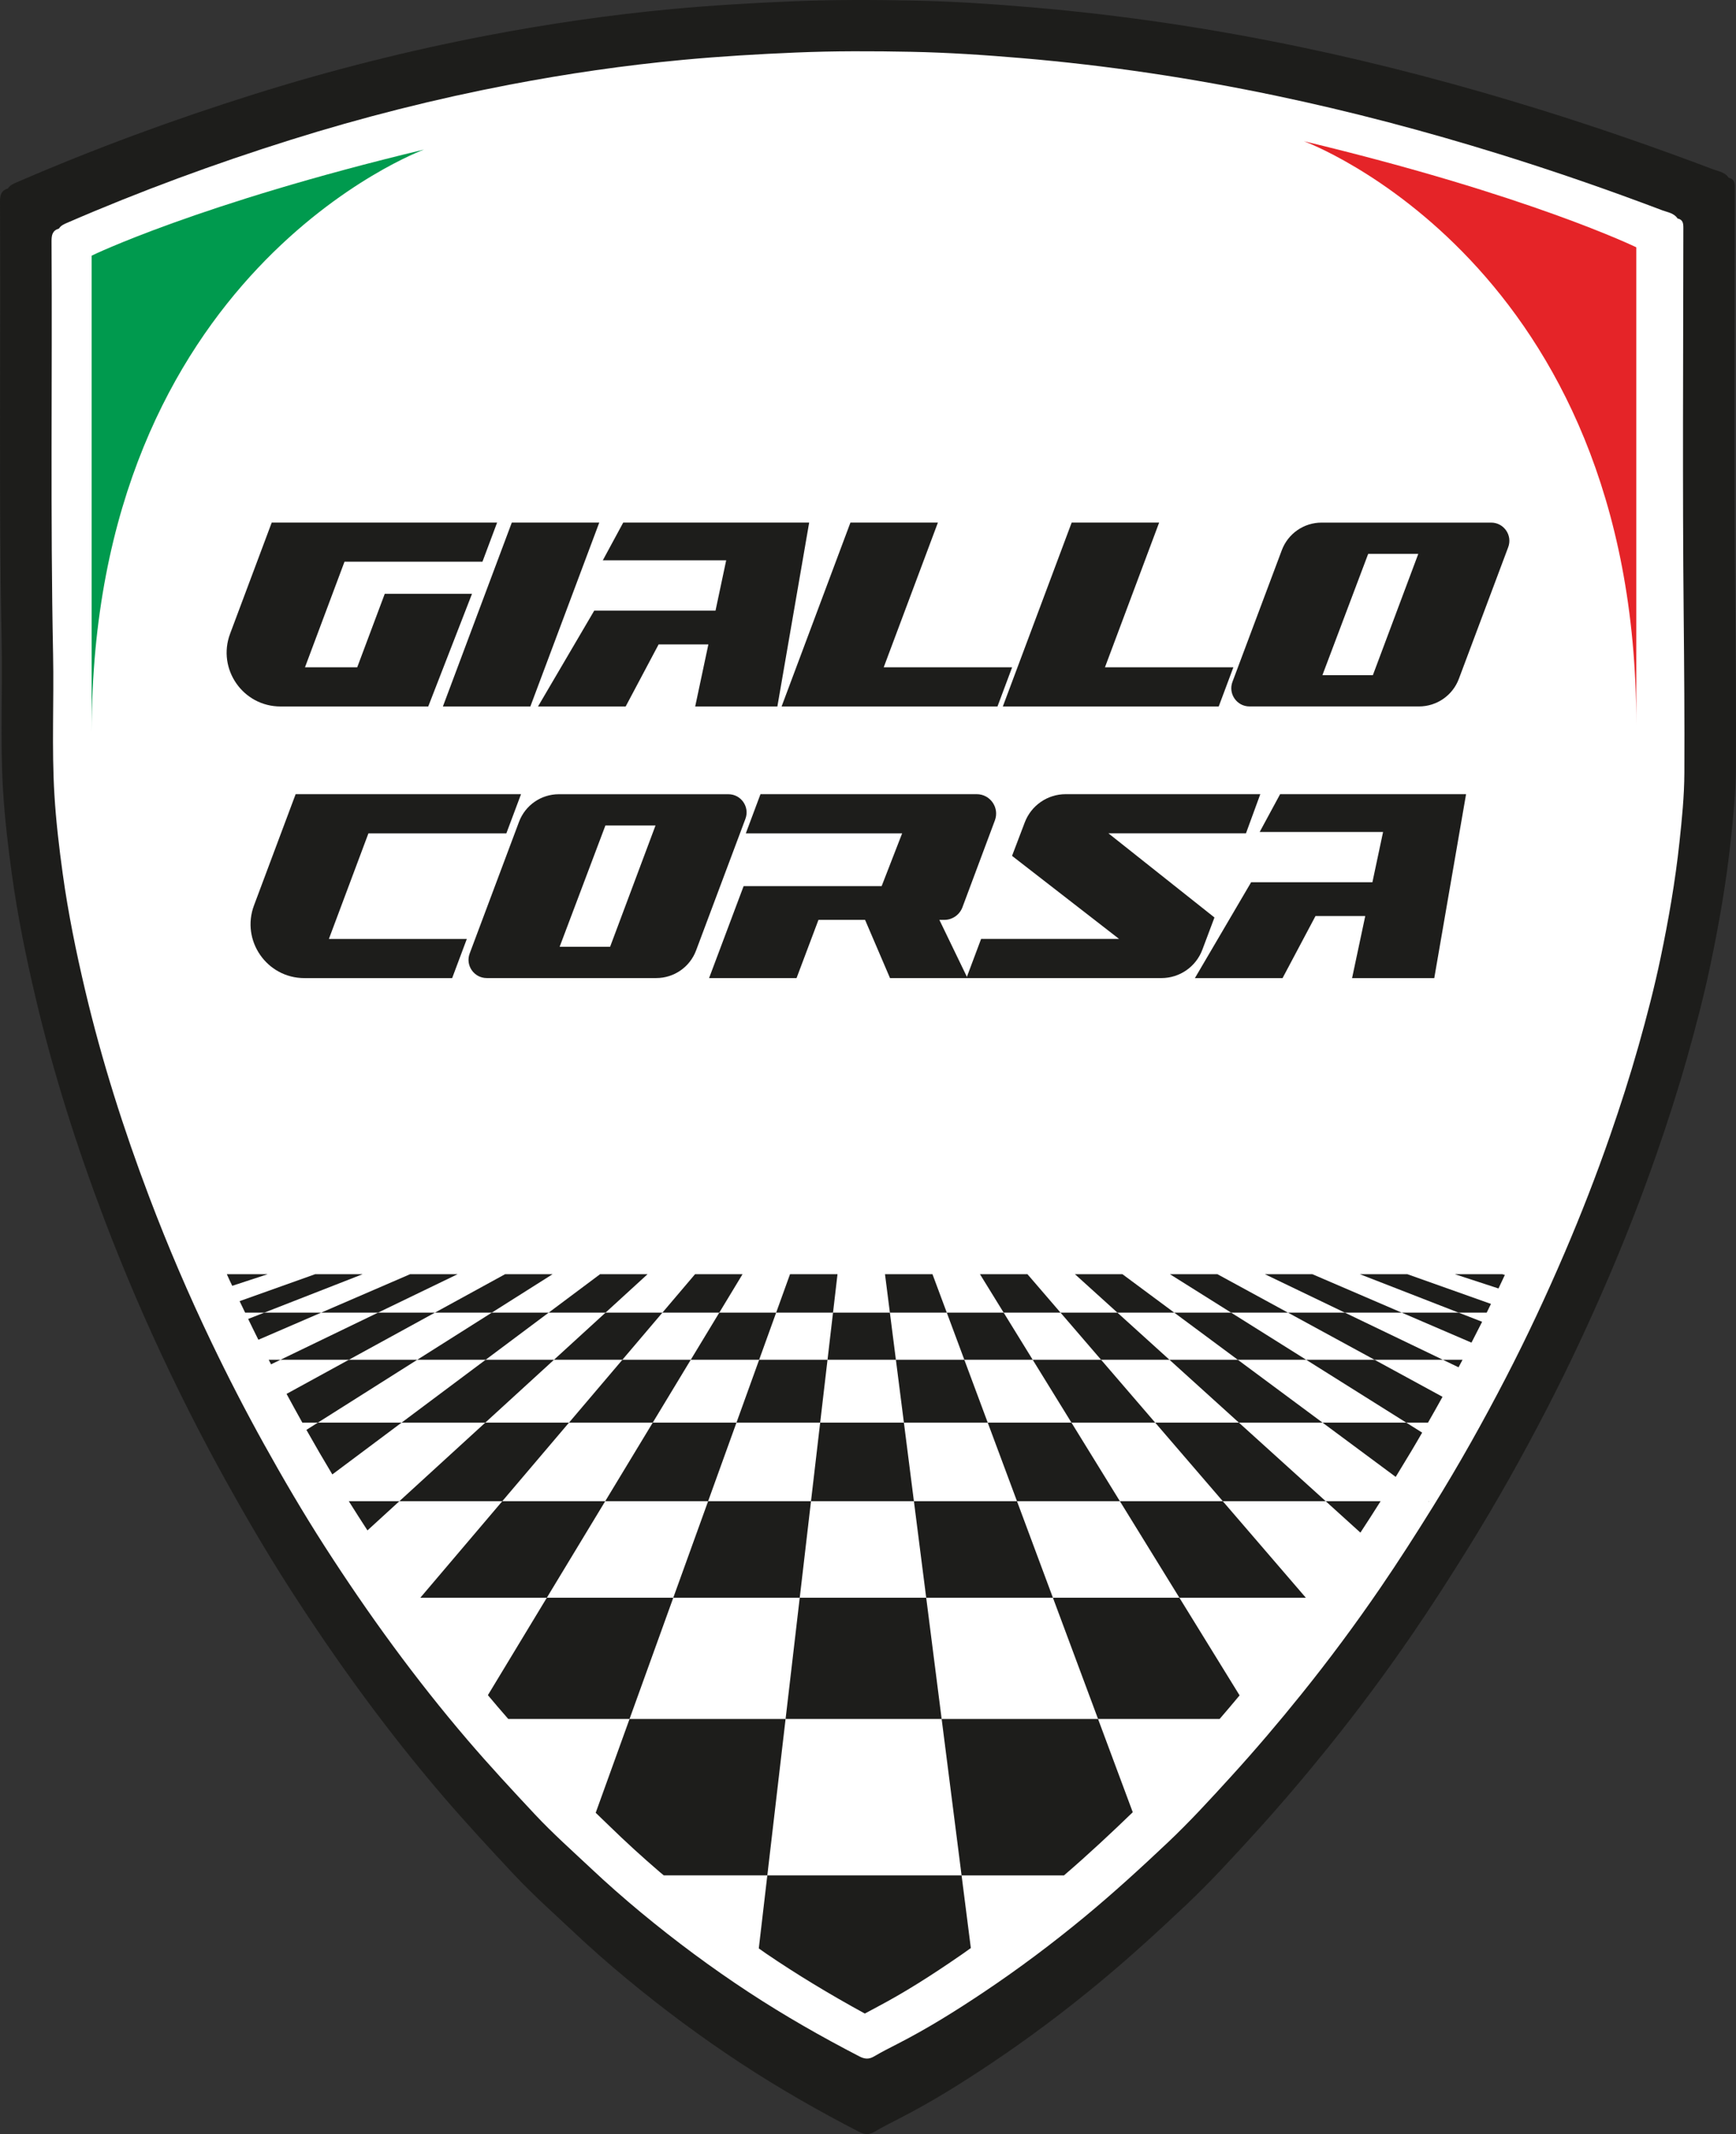 <?xml version="1.0" encoding="utf-8"?>
<!-- Generator: Adobe Illustrator 16.0.0, SVG Export Plug-In . SVG Version: 6.00 Build 0)  -->
<!DOCTYPE svg PUBLIC "-//W3C//DTD SVG 1.1//EN" "http://www.w3.org/Graphics/SVG/1.1/DTD/svg11.dtd">
<svg version="1.1" id="Calque_1" xmlns="http://www.w3.org/2000/svg" xmlns:xlink="http://www.w3.org/1999/xlink" x="0px" y="0px"
	 width="396.553px" height="487.301px" viewBox="0 0 396.553 487.301" enable-background="new 0 0 396.553 487.301"
	 xml:space="preserve">
<rect x="0" y="0" width="396.553" height="487.301" fill="#333333" stroke="none"/>
<g>
	<defs>
		<rect id="SVGID_1_" width="396.553" height="487.301"/>
	</defs>
	<clipPath id="SVGID_2_">
		<use xlink:href="#SVGID_1_"  overflow="visible"/>
	</clipPath>
	<path clip-path="url(#SVGID_2_)" fill="#1D1D1B" d="M394.887,40.601c1.281,0.26,1.402,1.145,1.4,2.285
		c-0.024,31.31-0.227,62.623,0.08,93.93c0.125,12.797,0.228,25.595,0.168,38.389c-0.025,5.626-0.597,11.262-1.199,16.884
		c-1.011,9.413-2.634,18.709-4.566,27.958c-1.505,7.196-3.359,14.307-5.357,21.382c-2.08,7.364-4.425,14.641-6.932,21.865
		c-3.332,9.598-7.018,19.057-11.022,28.394c-4.396,10.251-9.111,20.351-14.234,30.249c-5.536,10.696-11.417,21.197-17.774,31.432
		c-4.123,6.638-8.333,13.214-12.743,19.658c-6.079,8.88-12.489,17.513-19.239,25.895c-5.471,6.791-11.111,13.423-16.984,19.868
		c-5.009,5.497-10.027,10.986-15.428,16.085c-6.582,6.216-13.263,12.323-20.253,18.095c-7.814,6.453-15.904,12.514-24.313,18.139
		c-6.808,4.556-13.755,8.904-21.061,12.634c-1.927,0.984-3.859,1.968-5.724,3.063c-1.236,0.725-2.28,0.606-3.518-0.032
		c-9.202-4.763-18.192-9.883-26.864-15.574c-9.083-5.96-17.798-12.426-26.161-19.353c-4.161-3.447-8.229-7.019-12.175-10.731
		c-4.577-4.306-9.282-8.482-13.577-13.072c-5.531-5.91-11.035-11.844-16.309-18.001c-12.729-14.86-24.193-30.646-34.772-47.1
		c-5.213-8.106-10.079-16.422-14.759-24.852c-4.498-8.103-8.738-16.337-12.743-24.689c-5.528-11.531-10.566-23.283-15.1-35.248
		c-6.21-16.388-11.517-33.062-15.551-50.133c-2.212-9.362-4.137-18.779-5.455-28.321c-0.882-6.379-1.636-12.76-2.023-19.194
		c-0.685-11.358-0.092-22.722-0.323-34.08C-0.303,113.004,0.198,79.582,0,46.162c-0.009-1.542,0.214-2.644,1.796-3.112
		c0.487-0.78,1.287-1.096,2.077-1.439c17.693-7.67,35.762-14.312,54.15-20.088c17.466-5.486,35.184-9.957,53.156-13.4
		c13.976-2.677,28.045-4.72,42.215-6.042c9.091-0.849,18.196-1.381,27.321-1.768c9.368-0.398,18.731-0.367,28.085-0.18
		c8.944,0.179,17.888,0.778,26.817,1.536c20.742,1.761,41.283,4.843,61.655,9.109c18.354,3.843,36.461,8.642,54.375,14.2
		c13.321,4.134,26.493,8.7,39.538,13.638C392.488,39.108,394.01,39.271,394.887,40.601"/>
	<path clip-path="url(#SVGID_2_)" fill="#FFFFFF" d="M383.209,49.893c1.204,0.245,1.319,1.077,1.318,2.149
		c-0.024,29.451-0.213,58.904,0.075,88.352c0.117,12.036,0.213,24.074,0.157,36.108c-0.024,5.292-0.561,10.593-1.129,15.881
		c-0.95,8.854-2.476,17.599-4.295,26.298c-1.415,6.768-3.159,13.457-5.039,20.112c-1.956,6.926-4.161,13.772-6.52,20.567
		c-3.134,9.027-6.602,17.925-10.368,26.707c-4.135,9.643-8.569,19.143-13.389,28.453c-5.207,10.061-10.738,19.938-16.719,29.564
		c-3.878,6.243-7.838,12.429-11.986,18.489c-5.719,8.354-11.747,16.475-18.098,24.357c-5.145,6.387-10.449,12.626-15.974,18.688
		c-4.712,5.171-9.433,10.333-14.512,15.13c-6.191,5.846-12.477,11.591-19.051,17.02c-7.351,6.069-14.96,11.771-22.867,17.062
		c-6.404,4.285-12.938,8.375-19.812,11.884c-1.812,0.925-3.63,1.85-5.384,2.88c-1.162,0.683-2.144,0.572-3.307-0.03
		c-8.656-4.479-17.112-9.296-25.269-14.648c-8.543-5.606-16.74-11.688-24.607-18.203c-3.914-3.242-7.74-6.603-11.452-10.095
		c-4.305-4.05-8.731-7.979-12.771-12.296c-5.202-5.559-10.379-11.14-15.34-16.932c-11.972-13.979-22.756-28.826-32.707-44.302
		c-4.903-7.625-9.48-15.446-13.882-23.376c-4.231-7.621-8.219-15.366-11.986-23.224c-5.2-10.846-9.939-21.898-14.203-33.153
		c-5.841-15.415-10.833-31.1-14.627-47.155c-2.081-8.807-3.892-17.664-5.132-26.639c-0.829-6.001-1.538-12.003-1.903-18.054
		c-0.643-10.684-0.087-21.373-0.303-32.057c-0.639-31.434-0.168-62.871-0.353-94.307c-0.009-1.45,0.201-2.487,1.689-2.927
		c0.458-0.733,1.211-1.031,1.954-1.353c16.642-7.214,33.638-13.462,50.934-18.895c16.428-5.16,33.094-9.366,49.999-12.604
		c13.146-2.518,26.379-4.44,39.707-5.683c8.551-0.798,17.115-1.299,25.698-1.664c8.812-0.373,17.62-0.344,26.417-0.168
		c8.413,0.168,16.825,0.731,25.225,1.444c19.511,1.657,38.832,4.556,57.993,8.568c17.264,3.615,34.296,8.129,51.146,13.357
		c12.53,3.888,24.919,8.183,37.19,12.828C380.954,48.489,382.384,48.643,383.209,49.893"/>
	<path clip-path="url(#SVGID_2_)" fill="#1D1D1B" d="M51.817,290.954c0.2,0.434,0.389,0.876,0.59,1.31
		c0.21,0.452,0.434,0.893,0.646,1.344l8.088-2.653H51.817z"/>
	<path clip-path="url(#SVGID_2_)" fill="#1D1D1B" d="M60.385,299.727l22.452-8.773H71.989l-17.255,6.154
		c0.417,0.875,0.837,1.748,1.259,2.619H60.385z"/>
	<polygon clip-path="url(#SVGID_2_)" fill="#1D1D1B" points="104.53,290.954 93.684,290.954 73.374,299.727 86.367,299.727 	"/>
	<polygon clip-path="url(#SVGID_2_)" fill="#1D1D1B" points="126.226,290.954 115.378,290.954 99.356,299.727 112.349,299.727 	"/>
	<polygon clip-path="url(#SVGID_2_)" fill="#1D1D1B" points="147.921,290.954 137.074,290.954 125.338,299.727 138.327,299.727 	"/>
	<polygon clip-path="url(#SVGID_2_)" fill="#1D1D1B" points="169.617,290.954 158.769,290.954 151.317,299.727 164.309,299.727 	"/>
	<polygon clip-path="url(#SVGID_2_)" fill="#1D1D1B" points="191.311,290.954 180.464,290.954 177.297,299.727 190.287,299.727 	"/>
	<polygon clip-path="url(#SVGID_2_)" fill="#1D1D1B" points="213.005,290.954 202.158,290.954 203.276,299.727 216.272,299.727 	"/>
	<polygon clip-path="url(#SVGID_2_)" fill="#1D1D1B" points="234.7,290.954 223.854,290.954 229.262,299.727 242.252,299.727 	"/>
	<polygon clip-path="url(#SVGID_2_)" fill="#1D1D1B" points="256.396,290.954 245.548,290.954 255.243,299.727 268.228,299.727 	"/>
	<polygon clip-path="url(#SVGID_2_)" fill="#1D1D1B" points="278.091,290.954 267.243,290.954 281.217,299.727 294.202,299.727 	"/>
	<polygon clip-path="url(#SVGID_2_)" fill="#1D1D1B" points="299.784,290.954 288.938,290.954 307.192,299.727 320.186,299.727 	"/>
	<path clip-path="url(#SVGID_2_)" fill="#1D1D1B" d="M340.579,297.74l-19.099-6.786h-10.848l22.542,8.772h6.435
		C339.934,299.074,340.255,298.4,340.579,297.74"/>
	<path clip-path="url(#SVGID_2_)" fill="#1D1D1B" d="M332.327,290.954l9.972,3.26c0.485-1.016,0.969-2.054,1.451-3.086l-0.575-0.174
		H332.327z"/>
	<path clip-path="url(#SVGID_2_)" fill="#1D1D1B" d="M64.076,310.492H61.38c0.18,0.347,0.359,0.694,0.539,1.041L64.076,310.492z"/>
	<path clip-path="url(#SVGID_2_)" fill="#1D1D1B" d="M95.319,310.492H79.695l-14.236,7.794c1.22,2.258,2.422,4.444,3.604,6.56h3.549
		L95.319,310.492z"/>
	<polygon clip-path="url(#SVGID_2_)" fill="#1D1D1B" points="110.854,324.846 126.551,310.492 110.938,310.492 91.736,324.846 	"/>
	<polygon clip-path="url(#SVGID_2_)" fill="#1D1D1B" points="149.107,324.846 157.792,310.492 142.172,310.492 129.979,324.846 	"/>
	<polygon clip-path="url(#SVGID_2_)" fill="#1D1D1B" points="187.352,324.846 189.03,310.492 173.411,310.492 168.231,324.846 	"/>
	<polygon clip-path="url(#SVGID_2_)" fill="#1D1D1B" points="225.627,324.846 220.281,310.492 204.647,310.492 206.477,324.846 	"/>
	<polygon clip-path="url(#SVGID_2_)" fill="#1D1D1B" points="263.875,324.846 251.519,310.492 235.899,310.492 244.752,324.846 	"/>
	<polygon clip-path="url(#SVGID_2_)" fill="#1D1D1B" points="302.105,324.846 282.746,310.492 267.138,310.492 282.999,324.846 	"/>
	<path clip-path="url(#SVGID_2_)" fill="#1D1D1B" d="M298.363,310.492l22.865,14.354h4.971c1.112-1.931,2.215-3.906,3.316-5.892
		l-15.541-8.462H298.363z"/>
	<path clip-path="url(#SVGID_2_)" fill="#1D1D1B" d="M334.092,310.492h-4.499l3.58,1.72
		C333.479,311.638,333.786,311.072,334.092,310.492"/>
	<path clip-path="url(#SVGID_2_)" fill="#1D1D1B" d="M79.678,342.789c1.417,2.259,2.837,4.48,4.259,6.668l7.293-6.668H79.678z"/>
	<polygon clip-path="url(#SVGID_2_)" fill="#1D1D1B" points="114.736,342.789 96.013,364.832 124.911,364.832 138.249,342.789 	"/>
	<polygon clip-path="url(#SVGID_2_)" fill="#1D1D1B" points="161.754,342.789 153.797,364.832 182.684,364.832 185.257,342.789 	"/>
	<polygon clip-path="url(#SVGID_2_)" fill="#1D1D1B" points="208.763,342.789 211.572,364.832 240.516,364.832 232.31,342.789 	"/>
	<polygon clip-path="url(#SVGID_2_)" fill="#1D1D1B" points="269.408,364.832 298.294,364.832 279.321,342.789 255.816,342.789 	"/>
	<path clip-path="url(#SVGID_2_)" fill="#1D1D1B" d="M310.756,349.965c1.499-2.278,3.03-4.66,4.614-7.176h-12.542L310.756,349.965z"
		/>
	<path clip-path="url(#SVGID_2_)" fill="#1D1D1B" d="M143.806,392.516l-7.731,21.419c0.022,0.022,0.044,0.043,0.066,0.065
		c1.077,1.033,2.152,2.067,3.221,3.108c3.544,3.453,7.35,6.929,11.311,10.327c0.315,0.27,0.637,0.526,0.953,0.794h23.653
		l4.171-35.714H143.806z"/>
	<path clip-path="url(#SVGID_2_)" fill="#1D1D1B" d="M215.101,392.516l4.551,35.714h23.396c5.739-4.927,11.177-10.042,15.708-14.421
		l-7.93-21.293H215.101z"/>
	<polygon clip-path="url(#SVGID_2_)" fill="#1D1D1B" points="204.647,310.492 203.276,299.727 190.287,299.727 189.03,310.492 	"/>
	<polygon clip-path="url(#SVGID_2_)" fill="#1D1D1B" points="208.763,342.789 206.478,324.846 187.352,324.846 185.256,342.789 	"/>
	<polygon clip-path="url(#SVGID_2_)" fill="#1D1D1B" points="182.683,364.832 179.45,392.516 215.101,392.516 211.572,364.832 	"/>
	<path clip-path="url(#SVGID_2_)" fill="#1D1D1B" d="M175.278,428.229l-1.948,16.681c0.591,0.408,1.177,0.837,1.768,1.239
		c6.828,4.642,14.197,9.116,22.452,13.633c0.981-0.539,1.951-1.051,2.906-1.556c5.918-3.129,11.896-6.847,19.504-12.118
		c0.603-0.419,1.204-0.863,1.808-1.289l-2.115-16.59H175.278z"/>
	<path clip-path="url(#SVGID_2_)" fill="#1D1D1B" d="M124.91,364.832l-13.462,22.246c1.52,1.834,3.092,3.63,4.654,5.438h27.703
		l9.991-27.684H124.91z"/>
	<polygon clip-path="url(#SVGID_2_)" fill="#1D1D1B" points="161.754,342.789 168.23,324.846 149.108,324.846 138.249,342.789 	"/>
	<polygon clip-path="url(#SVGID_2_)" fill="#1D1D1B" points="173.411,310.492 177.297,299.727 164.308,299.727 157.792,310.492 	"/>
	<polygon clip-path="url(#SVGID_2_)" fill="#1D1D1B" points="129.979,324.846 110.854,324.846 91.23,342.789 114.736,342.789 	"/>
	<polygon clip-path="url(#SVGID_2_)" fill="#1D1D1B" points="142.172,310.492 151.316,299.727 138.327,299.727 126.552,310.492 	"/>
	<path clip-path="url(#SVGID_2_)" fill="#1D1D1B" d="M72.612,324.846l-2.618,1.655c2.011,3.564,3.982,6.956,5.919,10.174
		l15.823-11.829H72.612z"/>
	<polygon clip-path="url(#SVGID_2_)" fill="#1D1D1B" points="110.938,310.492 125.338,299.727 112.349,299.727 95.319,310.492 	"/>
	<polygon clip-path="url(#SVGID_2_)" fill="#1D1D1B" points="79.695,310.492 99.356,299.727 86.367,299.727 64.076,310.492 	"/>
	<path clip-path="url(#SVGID_2_)" fill="#1D1D1B" d="M59.021,305.926l14.353-6.199H60.385l-3.698,1.445
		C57.463,302.763,58.23,304.353,59.021,305.926"/>
	<polygon clip-path="url(#SVGID_2_)" fill="#1D1D1B" points="235.899,310.492 229.262,299.727 216.272,299.727 220.281,310.492 	"/>
	<polygon clip-path="url(#SVGID_2_)" fill="#1D1D1B" points="255.815,342.789 244.752,324.846 225.627,324.846 232.309,342.789 	"/>
	<path clip-path="url(#SVGID_2_)" fill="#1D1D1B" d="M240.517,364.832l10.31,27.684h27.769c1.523-1.767,3.045-3.559,4.563-5.385
		l-13.749-22.299H240.517z"/>
	<polygon clip-path="url(#SVGID_2_)" fill="#1D1D1B" points="267.138,310.492 255.242,299.727 242.252,299.727 251.519,310.492 	"/>
	<polygon clip-path="url(#SVGID_2_)" fill="#1D1D1B" points="279.32,342.789 302.828,342.789 282.999,324.846 263.876,324.846 	"/>
	<polygon clip-path="url(#SVGID_2_)" fill="#1D1D1B" points="298.363,310.492 281.217,299.727 268.227,299.727 282.745,310.492 	"/>
	<path clip-path="url(#SVGID_2_)" fill="#1D1D1B" d="M302.105,324.846l16.715,12.393c1.155-1.889,2.346-3.846,3.596-5.931
		c0.823-1.373,1.633-2.783,2.448-4.179l-3.637-2.283H302.105z"/>
	<polygon clip-path="url(#SVGID_2_)" fill="#1D1D1B" points="329.592,310.492 307.192,299.727 294.202,299.727 313.975,310.492 	"/>
	<path clip-path="url(#SVGID_2_)" fill="#1D1D1B" d="M338.56,301.821l-5.385-2.095h-12.988l15.941,6.856
		C336.938,305.013,337.747,303.434,338.56,301.821"/>
	<path clip-path="url(#SVGID_2_)" fill="#1D1D1B" d="M326.419,342.873c0.017-0.028,0.034-0.057,0.051-0.083h-0.163L326.419,342.873z
		"/>
	<path clip-path="url(#SVGID_2_)" fill="#009A4E" d="M20.934,58.375c0,0,24.383-11.872,75.917-24.22
		c0,0-75.917,27.783-75.917,133.184V58.375z"/>
	<path clip-path="url(#SVGID_2_)" fill="#E52428" d="M373.779,56.471c0,0-24.383-11.872-75.917-24.22
		c0,0,75.917,27.783,75.917,133.184V56.471z"/>
	<path clip-path="url(#SVGID_2_)" fill="#1D1D1B" d="M110.203,128.265H78.695l-9.029,24.11h11.933l6.294-16.788h19.929
		l-9.999,25.732H64.075c-8.582,0-14.526-8.568-11.515-16.608l9.508-25.385h51.486l-3.351,8.944V128.265z"/>
	<polygon clip-path="url(#SVGID_2_)" fill="#1D1D1B" points="136.89,119.326 121.149,161.319 101.171,161.319 116.91,119.326 	"/>
	<polygon clip-path="url(#SVGID_2_)" fill="#1D1D1B" points="184.839,119.326 177.576,161.319 158.802,161.319 161.812,147.144 
		150.447,147.144 142.92,161.319 122.898,161.319 135.739,139.436 163.445,139.436 165.882,127.947 137.698,127.947 
		142.363,119.326 	"/>
	<polygon clip-path="url(#SVGID_2_)" fill="#1D1D1B" points="231.199,152.375 227.853,161.319 178.538,161.319 194.264,119.326 
		214.245,119.326 201.865,152.375 	"/>
	<polygon clip-path="url(#SVGID_2_)" fill="#1D1D1B" points="281.737,152.375 278.392,161.319 229.076,161.319 244.802,119.326 
		264.783,119.326 252.403,152.375 	"/>
	<path clip-path="url(#SVGID_2_)" fill="#1D1D1B" d="M344.516,124.954l-11.271,30.06c-1.421,3.785-5.043,6.296-9.09,6.296h-38.73
		c-2.903,0-4.916-2.902-3.895-5.617l11.271-30.06c1.419-3.791,5.043-6.301,9.087-6.301h38.733
		C343.525,119.332,345.537,122.232,344.516,124.954 M323.979,126.472h-11.446l-10.455,27.696h11.526L323.979,126.472z"/>
	<path clip-path="url(#SVGID_2_)" fill="#1D1D1B" d="M84.158,190.29l-9.029,24.11h31.508l-3.351,8.944H69.538
		c-8.582,0-14.526-8.572-11.515-16.608l9.508-25.39h51.486l-3.351,8.944H84.158z"/>
	<path clip-path="url(#SVGID_2_)" fill="#1D1D1B" d="M170.276,186.973l-11.271,30.06c-1.421,3.79-5.043,6.301-9.09,6.301h-38.73
		c-2.904,0-4.916-2.902-3.895-5.618l11.271-30.059c1.419-3.791,5.043-6.301,9.087-6.301h38.733
		C169.285,181.356,171.297,184.257,170.276,186.973 M149.739,188.492h-11.447l-10.455,27.7h11.527L149.739,188.492z"/>
	<path clip-path="url(#SVGID_2_)" fill="#1D1D1B" d="M215.702,210.047h-1.121l6.427,13.296h-17.702l-5.698-13.296h-10.648
		l-5.007,13.296h-19.98l7.891-21.004h31.53l4.681-12.05h-35.708l3.348-8.944h49.398c3.089,0,5.231,3.087,4.149,5.984l-7.412,19.836
		C219.202,208.899,217.547,210.047,215.702,210.047"/>
	<path clip-path="url(#SVGID_2_)" fill="#1D1D1B" d="M277.417,209.5l-2.766,7.361c-1.46,3.893-5.185,6.477-9.346,6.477h-44.545
		l3.354-8.944l31.507-0.005l-24.44-18.957l2.909-7.649c1.475-3.873,5.189-6.438,9.332-6.438h44.467l-3.273,8.939h-31.42
		L277.417,209.5z"/>
	<polygon clip-path="url(#SVGID_2_)" fill="#1D1D1B" points="334.892,181.346 327.628,223.344 308.854,223.344 311.863,209.169 
		300.499,209.169 292.973,223.344 272.95,223.344 285.791,201.461 313.497,201.461 315.935,189.972 287.75,189.972 292.415,181.346 
			"/>
</g>
</svg>
